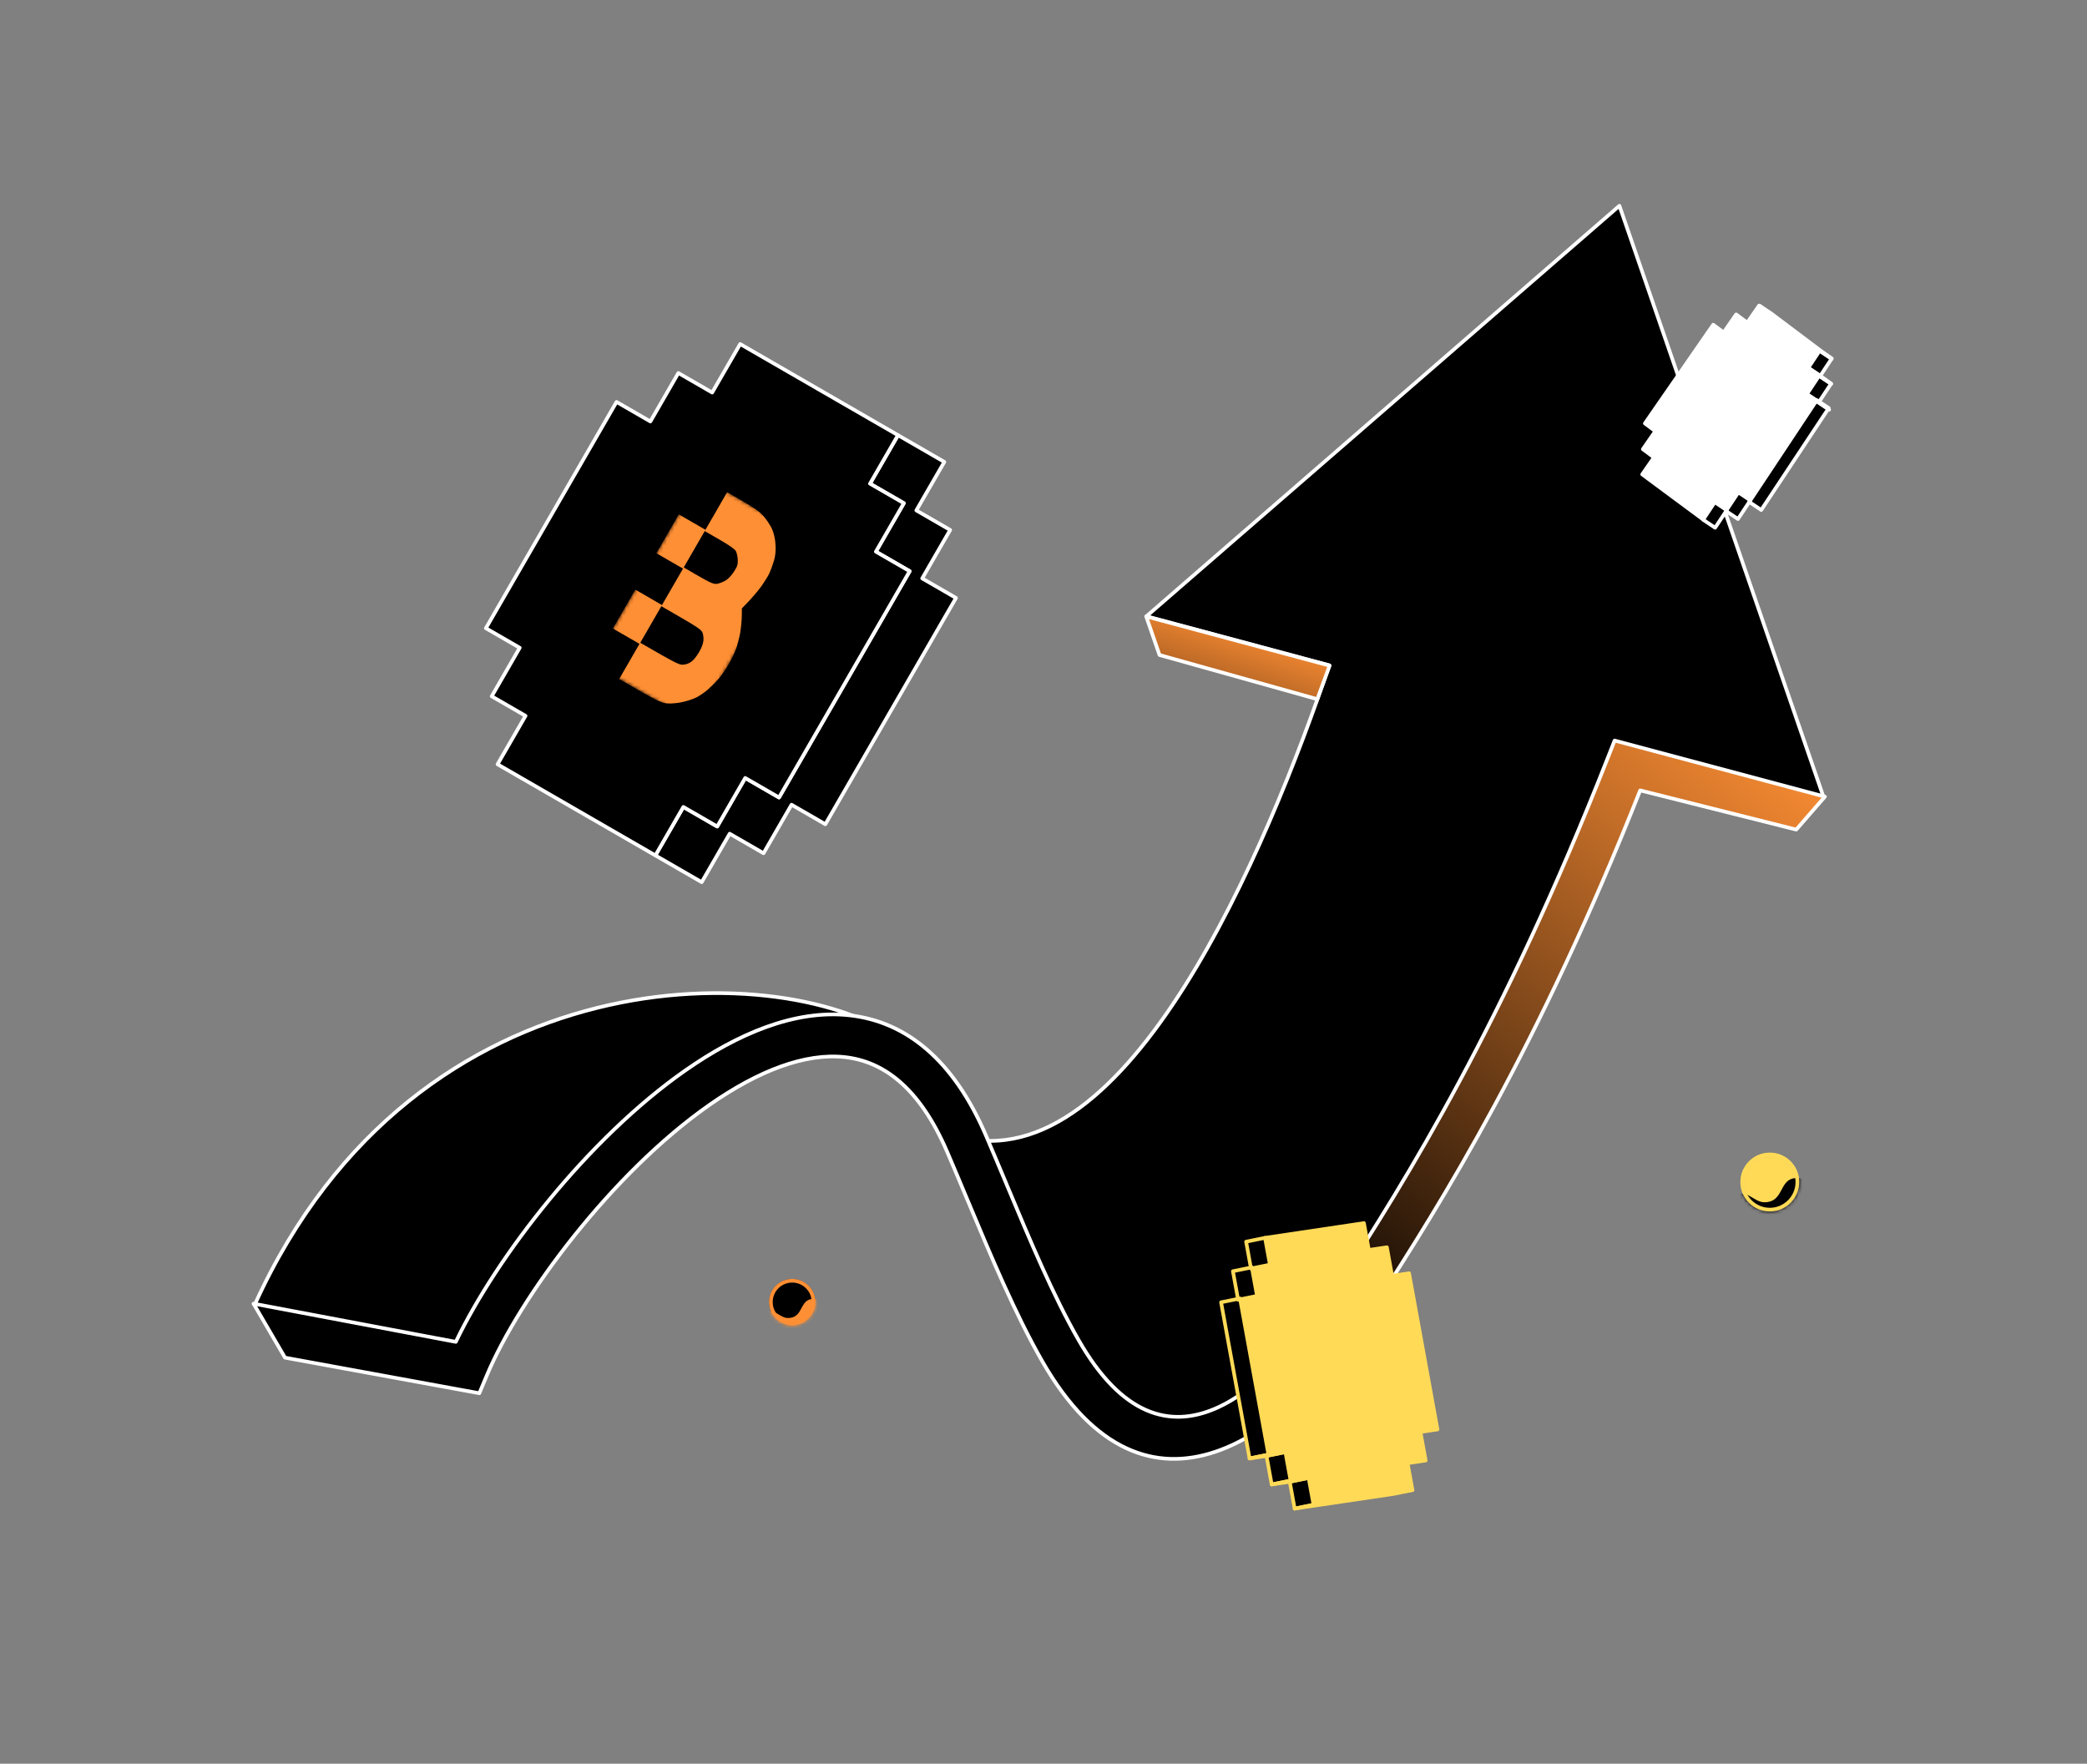 <svg width="568" height="480" viewBox="0 0 568 480" fill="none" xmlns="http://www.w3.org/2000/svg">
<rect x="0" y="0" width="568" height="480" fill="#808080" stroke="none"/>
<path d="M127.381 371.984L69.363 354.999C113.449 258.049 214.98 260.702 244.943 283.222C189.673 272.076 136.287 340.685 127.381 371.984Z" fill="black" stroke="white"/>
<path fill-rule="evenodd" clip-rule="evenodd" d="M496.362 217.112L440.742 56L312.018 167.717L361.784 181.052C344.846 230.865 307.153 321.739 260.899 309.345C266.391 315.402 270.396 327.55 274.76 340.785C282.059 362.921 290.361 388.099 308.297 392.905C368.788 409.113 425.761 245.751 439.858 201.972L496.362 217.112Z" fill="black"/>
<path d="M440.742 56L441.215 55.837C441.16 55.68 441.032 55.56 440.871 55.517C440.711 55.474 440.54 55.514 440.414 55.622L440.742 56ZM496.362 217.112L496.233 217.595C496.411 217.643 496.602 217.588 496.728 217.453C496.854 217.318 496.895 217.124 496.835 216.949L496.362 217.112ZM312.018 167.717L311.69 167.34C311.55 167.461 311.489 167.649 311.53 167.83C311.572 168.01 311.71 168.152 311.888 168.2L312.018 167.717ZM361.784 181.052L362.257 181.213C362.302 181.082 362.29 180.939 362.225 180.817C362.16 180.695 362.047 180.605 361.914 180.569L361.784 181.052ZM260.899 309.345L261.028 308.862C260.814 308.805 260.588 308.895 260.472 309.084C260.357 309.274 260.38 309.516 260.529 309.681L260.899 309.345ZM274.76 340.785L275.235 340.628L274.76 340.785ZM308.297 392.905L308.167 393.388L308.297 392.905ZM439.858 201.972L439.987 201.489C439.73 201.42 439.464 201.565 439.382 201.819L439.858 201.972ZM440.269 56.163L495.889 217.275L496.835 216.949L441.215 55.837L440.269 56.163ZM312.345 168.095L441.07 56.378L440.414 55.622L311.69 167.34L312.345 168.095ZM361.914 180.569L312.147 167.234L311.888 168.2L361.655 181.535L361.914 180.569ZM260.77 309.828C272.522 312.977 283.705 309.551 294.09 301.936C304.465 294.328 314.082 282.515 322.758 268.793C340.112 241.347 353.785 206.13 362.257 181.213L361.311 180.891C352.845 205.788 339.202 240.914 321.912 268.259C313.266 281.933 303.729 293.628 293.498 301.13C283.277 308.624 272.403 311.91 261.028 308.862L260.77 309.828ZM275.235 340.628C273.054 334.015 270.956 327.651 268.715 322.183C266.477 316.723 264.076 312.104 261.269 309.009L260.529 309.681C263.214 312.642 265.561 317.126 267.79 322.562C270.015 327.991 272.102 334.319 274.285 340.941L275.235 340.628ZM308.426 392.422C299.659 390.073 293.187 382.728 287.979 373.106C282.775 363.49 278.888 351.707 275.235 340.628L274.285 340.941C277.931 351.999 281.845 363.873 287.1 373.582C292.351 383.284 298.998 390.931 308.167 393.388L308.426 392.422ZM439.382 201.819C432.336 223.702 414.579 275.453 391.034 319.699C379.259 341.826 366.055 362.042 352.041 375.708C338.02 389.383 323.293 396.405 308.426 392.422L308.167 393.388C323.546 397.508 338.625 390.189 352.74 376.424C366.863 362.651 380.124 342.329 391.917 320.169C415.505 275.842 433.283 224.022 440.334 202.125L439.382 201.819ZM496.491 216.629L439.987 201.489L439.728 202.455L496.233 217.595L496.491 216.629Z" fill="white"/>
<path fill-rule="evenodd" clip-rule="evenodd" d="M439.434 201.538L496.67 216.806L488.864 225.776L446.394 215.106C418.705 284.988 392.782 326.669 373.56 356.211C350.664 391.399 312.066 420.087 283.624 370.402C276.286 357.582 269.648 341.716 263.244 326.408C261.418 322.043 259.611 317.724 257.812 313.534C250.098 295.563 240.095 288.821 229.94 287.698C219.186 286.509 206.437 291.368 193.115 300.677C166.553 319.238 141.513 352.812 132.47 374.37L130.458 379.167L77.57 369.484L69 354.789L124.053 365.185C135.225 341.901 160.013 309.838 186.556 291.291C200.716 281.396 216.332 274.673 231.199 276.316C246.666 278.027 259.541 288.532 268.334 309.017C270.246 313.47 272.129 317.967 274.002 322.443C280.359 337.632 286.612 352.572 293.562 364.713C317.14 405.903 345.611 378.169 363.962 349.966C382.972 320.751 409.147 278.499 437.59 206.226L439.434 201.538Z" fill="black"/>
<path fill-rule="evenodd" clip-rule="evenodd" d="M439.434 201.538L496.67 216.806L488.864 225.776L446.394 215.106C418.705 284.988 392.782 326.669 373.56 356.211C350.664 391.399 312.066 420.087 283.624 370.402C276.286 357.582 269.648 341.716 263.244 326.408C261.418 322.043 259.611 317.724 257.812 313.534C250.098 295.563 240.095 288.821 229.94 287.698C219.186 286.509 206.437 291.368 193.115 300.677C166.553 319.238 141.513 352.812 132.47 374.37L130.458 379.167L77.57 369.484L69 354.789L124.053 365.185C135.225 341.901 160.013 309.838 186.556 291.291C200.716 281.396 216.332 274.673 231.199 276.316C246.666 278.027 259.541 288.532 268.334 309.017C270.246 313.47 272.129 317.967 274.002 322.443C280.359 337.632 286.612 352.572 293.562 364.713C317.14 405.903 345.611 378.169 363.962 349.966C382.972 320.751 409.147 278.499 437.59 206.226L439.434 201.538Z" fill="url(#paint0_linear_744_141862)"/>
<path fill-rule="evenodd" clip-rule="evenodd" d="M439.434 201.538L496.67 216.806L488.864 225.776L446.394 215.106C418.705 284.988 392.782 326.669 373.56 356.211C350.664 391.399 312.066 420.087 283.624 370.402C276.286 357.582 269.648 341.716 263.244 326.408C261.418 322.043 259.611 317.724 257.812 313.534C250.098 295.563 240.095 288.821 229.94 287.698C219.186 286.509 206.437 291.368 193.115 300.677C166.553 319.238 141.513 352.812 132.47 374.37L130.458 379.167L77.57 369.484L69 354.789L124.053 365.185C135.225 341.901 160.013 309.838 186.556 291.291C200.716 281.396 216.332 274.673 231.199 276.316C246.666 278.027 259.541 288.532 268.334 309.017C270.246 313.47 272.129 317.967 274.002 322.443C280.359 337.632 286.612 352.572 293.562 364.713C317.14 405.903 345.611 378.169 363.962 349.966C382.972 320.751 409.147 278.499 437.59 206.226L439.434 201.538Z" stroke="white" stroke-linejoin="round"/>
<path fill-rule="evenodd" clip-rule="evenodd" d="M358.515 190.279L315.574 178.256L311.948 167.76L361.88 181.153L358.515 190.279Z" fill="black"/>
<path fill-rule="evenodd" clip-rule="evenodd" d="M358.515 190.279L315.574 178.256L311.948 167.76L361.88 181.153L358.515 190.279Z" fill="url(#paint1_linear_744_141862)"/>
<path fill-rule="evenodd" clip-rule="evenodd" d="M358.515 190.279L315.574 178.256L311.948 167.76L361.88 181.153L358.515 190.279Z" stroke="white" stroke-linejoin="round"/>
<path d="M250.984 157.414L258.599 144.226L249.387 138.907L257.007 125.71L244.399 118.431L236.779 131.628L245.991 136.947L238.377 150.135L247.58 155.449L212.022 217.036L202.819 211.723L195.194 224.929L185.982 219.611L178.368 232.799L190.976 240.079L198.59 226.89L207.802 232.208L215.427 219.002L224.63 224.316L260.187 162.728L250.984 157.414Z" fill="black" stroke="white" stroke-miterlimit="10" stroke-linejoin="round"/>
<path d="M244.399 118.431L236.779 131.628L245.991 136.947L238.377 150.135L247.58 155.449L212.022 217.036L202.819 211.723L195.194 224.929L185.982 219.611L178.368 232.799L135.415 208L143.029 194.812L133.826 189.498L141.451 176.292L132.239 170.974L167.797 109.386L177.009 114.704L184.623 101.516L193.826 106.829L201.446 93.632L244.399 118.431Z" fill="black" stroke="white" stroke-miterlimit="10" stroke-linejoin="round"/>
<mask id="mask0_744_141862" style="mask-type:luminance" maskUnits="userSpaceOnUse" x="161" y="129" width="58" height="68">
<path d="M218.522 145.817L190.676 129.739L161.305 180.611L189.151 196.688L218.522 145.817Z" fill="white"/>
</mask>
<g mask="url(#mask0_744_141862)">
<path d="M174.254 174.925L179.994 164.983L185.379 168.092C189.69 170.581 190.834 171.382 191.172 172.117C191.406 172.627 191.513 173.64 191.443 174.35C191.332 175.295 190.96 176.264 190.233 177.523C189.526 178.686 188.806 179.608 188.164 180.07C187.604 180.533 186.615 180.865 185.975 180.895C184.944 181.015 184.064 180.589 174.254 174.925ZM188.812 156.008C188.02 155.551 187.123 155.033 186.085 154.434L191.799 144.536L195.785 146.837C198.565 148.442 199.928 149.393 200.292 150.002C200.536 150.495 200.771 151.569 200.794 152.404C200.813 153.752 200.667 154.148 199.752 155.591C199.092 156.571 198.292 157.47 197.624 157.894C197.084 158.262 196.066 158.683 195.365 158.841C194.364 159.05 194.002 159.028 188.793 156.021M202.191 136.411L197.906 133.937L191.994 144.179L184.735 139.988L178.634 150.555L185.893 154.745L180.168 164.661L172.909 160.47L166.804 171.046L174.045 175.226L168.513 184.808C179.212 190.985 179.935 191.297 181.606 191.429C182.652 191.528 184.524 191.354 185.831 191.041C187.112 190.772 188.827 190.178 189.631 189.762C190.408 189.331 191.721 188.458 192.521 187.783C193.344 187.049 194.645 185.771 195.425 184.907C196.205 184.044 197.499 182.21 198.286 180.846C199.073 179.482 200.004 177.545 200.343 176.532C200.697 175.552 201.191 173.62 201.433 172.328C201.661 171.017 201.863 168.94 201.889 167.758L201.906 165.574C204.492 162.985 206.048 161.103 207.067 159.744C208.056 158.356 209.153 156.619 209.472 155.842C209.819 155.08 210.336 153.595 210.648 152.567C211.025 151.365 211.178 149.8 211.057 148.181C210.988 146.675 210.582 144.939 210.089 143.904C209.625 142.92 208.623 141.404 207.847 140.533C206.719 139.236 205.586 138.395 202.19 136.434" fill="#FF8F34"/>
</g>
<path d="M495.096 102.302L492.075 100.064L495.272 95.448L478.73 83.194L475.533 87.811L472.512 85.572L469.115 90.48L466.27 88.375L447.672 115.235L450.517 117.34L447.12 122.247L450.141 124.485L446.944 129.102L463.486 141.355L466.683 136.739L469.704 138.977L473.101 134.07L475.945 136.175L494.538 109.314L491.693 107.21L495.09 102.302H495.096Z" fill="white" stroke="white" stroke-linejoin="round"/>
<path d="M466.677 136.739L469.813 138.813L473.101 134.07L476.049 136.023L494.538 109.314L491.7 107.21L495.097 102.302L492.076 100.064L495.272 95.448L478.73 83.194L482.043 85.384L498.584 97.637L495.388 102.254L498.409 104.492L495.012 109.399L497.85 111.504L479.258 138.371L476.304 136.417L473.016 141.173L469.88 139.098L466.799 143.551L463.481 141.355L466.677 136.739Z" fill="black"/>
<path d="M466.684 136.665L469.955 138.846L466.792 143.624L463.521 141.443L466.684 136.665Z" stroke="white" stroke-miterlimit="10" stroke-linejoin="round"/>
<path d="M473.107 133.99L476.371 136.171L473.01 141.25L469.739 139.069L473.107 133.99Z" stroke="white" stroke-miterlimit="10" stroke-linejoin="round"/>
<path d="M478.842 83.165L482.116 85.358L498.473 97.668L495.198 95.475L478.842 83.165Z" stroke="white" stroke-miterlimit="10" stroke-linejoin="round"/>
<path d="M495.279 95.375L498.543 97.55L495.38 102.329L492.115 100.154L495.279 95.375Z" stroke="white" stroke-miterlimit="10" stroke-linejoin="round"/>
<path d="M495.102 102.225L498.366 104.4L495.005 109.479L491.741 107.304L495.102 102.225Z" stroke="white" stroke-miterlimit="10" stroke-linejoin="round"/>
<path d="M492.11 100.054L495.386 102.25L498.374 104.501L495.098 102.305L492.11 100.054Z" stroke="white" stroke-miterlimit="10" stroke-linejoin="round"/>
<path d="M494.457 108.897L497.716 111.062L479.338 138.786L476.073 136.615L494.457 108.897Z" stroke="white" stroke-miterlimit="10" stroke-linejoin="round"/>
<path d="M491.732 107.2L495.008 109.396L497.816 111.513L494.54 109.317L491.732 107.2Z" stroke="white" stroke-miterlimit="10" stroke-linejoin="round"/>
<mask id="mask1_744_141862" style="mask-type:alpha" maskUnits="userSpaceOnUse" x="209" y="348" width="13" height="13">
<path d="M221.418 354.358C221.418 357.567 218.817 360.168 215.608 360.168C212.399 360.168 209.798 357.567 209.798 354.358C209.798 351.149 212.399 348.548 215.608 348.548C218.817 348.548 221.418 351.149 221.418 354.358Z" fill="#FFDA57" stroke="white"/>
</mask>
<g mask="url(#mask1_744_141862)">
<path d="M215.608 360.668C219.093 360.668 221.918 357.843 221.918 354.358C221.918 350.873 219.093 348.048 215.608 348.048C212.123 348.048 209.298 350.873 209.298 354.358C209.298 357.843 212.123 360.668 215.608 360.668Z" fill="black"/>
<path d="M214.425 358.696C212.126 358.696 210.482 355.541 208.115 357.514C206.801 359.88 204.092 362.798 203.777 363.43C203.383 364.218 209.693 367.768 213.242 369.74C216.792 371.712 226.651 365.401 227.44 365.007C228.229 364.613 229.412 359.091 226.651 357.514C223.891 355.936 224.809 353.953 222.313 353.569C217.186 352.781 219.158 358.696 214.425 358.696Z" fill="#FF8F34"/>
</g>
<path d="M221.418 354.359C221.418 357.568 218.817 360.17 215.608 360.17C212.399 360.17 209.798 357.568 209.798 354.359C209.798 351.151 212.399 348.549 215.608 348.549C218.817 348.549 221.418 351.151 221.418 354.359Z" stroke="#FF8F34"/>
<mask id="mask2_744_141862" style="mask-type:alpha" maskUnits="userSpaceOnUse" x="473" y="313" width="17" height="17">
<path d="M489.18 321.695C489.18 325.841 485.82 329.201 481.674 329.201C477.529 329.201 474.168 325.841 474.168 321.695C474.168 317.55 477.529 314.189 481.674 314.189C485.82 314.189 489.18 317.55 489.18 321.695Z" fill="#FFDA57" stroke="white"/>
</mask>
<g mask="url(#mask2_744_141862)">
<path d="M481.674 329.703C486.096 329.703 489.68 326.118 489.68 321.697C489.68 317.275 486.096 313.691 481.674 313.691C477.253 313.691 473.668 317.275 473.668 321.697C473.668 326.118 477.253 329.703 481.674 329.703Z" fill="#FFDA57"/>
<path d="M480.173 327.199C477.255 327.199 475.169 323.196 472.167 325.699C470.499 328.701 467.063 332.404 466.663 333.204C466.163 334.205 474.168 338.708 478.672 341.21C483.175 343.712 495.684 335.706 496.685 335.206C497.685 334.705 499.187 327.7 495.684 325.699C492.181 323.697 493.347 321.182 490.18 320.695C483.675 319.694 486.177 327.199 480.173 327.199Z" fill="black"/>
</g>
<path d="M489.179 321.697C489.179 325.842 485.819 329.203 481.673 329.203C477.528 329.203 474.168 325.842 474.168 321.697C474.168 317.552 477.528 314.191 481.673 314.191C485.819 314.191 489.179 317.552 489.179 321.697Z" stroke="#FFDA57"/>
<path d="M351.248 402.948L356.165 402.216L357.492 409.521L384.414 405.511L383.087 398.206L388.004 397.475L386.592 389.711L391.22 389.019L383.495 346.518L378.867 347.21L377.455 339.446L372.538 340.177L371.211 332.873L344.289 336.882L345.616 344.187L340.699 344.919L342.111 352.683L337.484 353.374L345.214 395.87L349.842 395.178L351.254 402.942L351.248 402.948Z" fill="#FFDA57" stroke="#FFDA57" stroke-linejoin="round"/>
<path d="M345.624 344.183L340.752 345.176L342.113 352.684L337.531 353.614L345.215 395.872L349.837 395.185L351.25 402.949L356.167 402.218L357.494 409.522L384.416 405.513L379.272 406.562L352.35 410.572L351.023 403.267L346.106 403.999L344.694 396.235L340.071 396.921L332.336 354.42L336.924 353.484L335.551 345.964L340.423 344.971L339.141 337.928L344.297 336.878L345.624 344.183Z" fill="black"/>
<path d="M345.625 344.184L340.47 345.231L339.14 337.927L344.295 336.879L345.625 344.184Z" stroke="#FFDA57" stroke-miterlimit="10" stroke-linejoin="round"/>
<path d="M342.115 352.685L336.966 353.726L335.55 345.962L340.706 344.915L342.115 352.685Z" stroke="#FFDA57" stroke-miterlimit="10" stroke-linejoin="round"/>
<path d="M384.418 405.519L379.273 406.566L352.349 410.565L357.493 409.518L384.418 405.519Z" stroke="#FFDA57" stroke-miterlimit="10" stroke-linejoin="round"/>
<path d="M357.495 409.522L352.351 410.57L351.021 403.265L356.165 402.218L357.495 409.522Z" stroke="#FFDA57" stroke-miterlimit="10" stroke-linejoin="round"/>
<path d="M351.25 402.949L346.106 403.997L344.691 396.233L349.835 395.186L351.25 402.949Z" stroke="#FFDA57" stroke-miterlimit="10" stroke-linejoin="round"/>
<path d="M356.168 402.218L351.024 403.265L346.106 403.995L351.251 402.948L356.168 402.218Z" stroke="#FFDA57" stroke-miterlimit="10" stroke-linejoin="round"/>
<path d="M345.226 395.87L340.082 396.918L332.33 354.42L337.485 353.373L345.226 395.87Z" stroke="#FFDA57" stroke-miterlimit="10" stroke-linejoin="round"/>
<path d="M349.839 395.188L344.694 396.235L340.072 396.919L345.216 395.872L349.839 395.188Z" stroke="#FFDA57" stroke-miterlimit="10" stroke-linejoin="round"/>
<defs>
<linearGradient id="paint0_linear_744_141862" x1="506.595" y1="212.522" x2="368.206" y2="378.112" gradientUnits="userSpaceOnUse">
<stop stop-color="#FF8F34"/>
<stop offset="1" stop-color="#FF8F34" stop-opacity="0"/>
</linearGradient>
<linearGradient id="paint1_linear_744_141862" x1="336.914" y1="167.76" x2="317.622" y2="226.838" gradientUnits="userSpaceOnUse">
<stop stop-color="#FF8F34"/>
<stop offset="1" stop-color="#FF8F34" stop-opacity="0"/>
</linearGradient>
</defs>
</svg>
